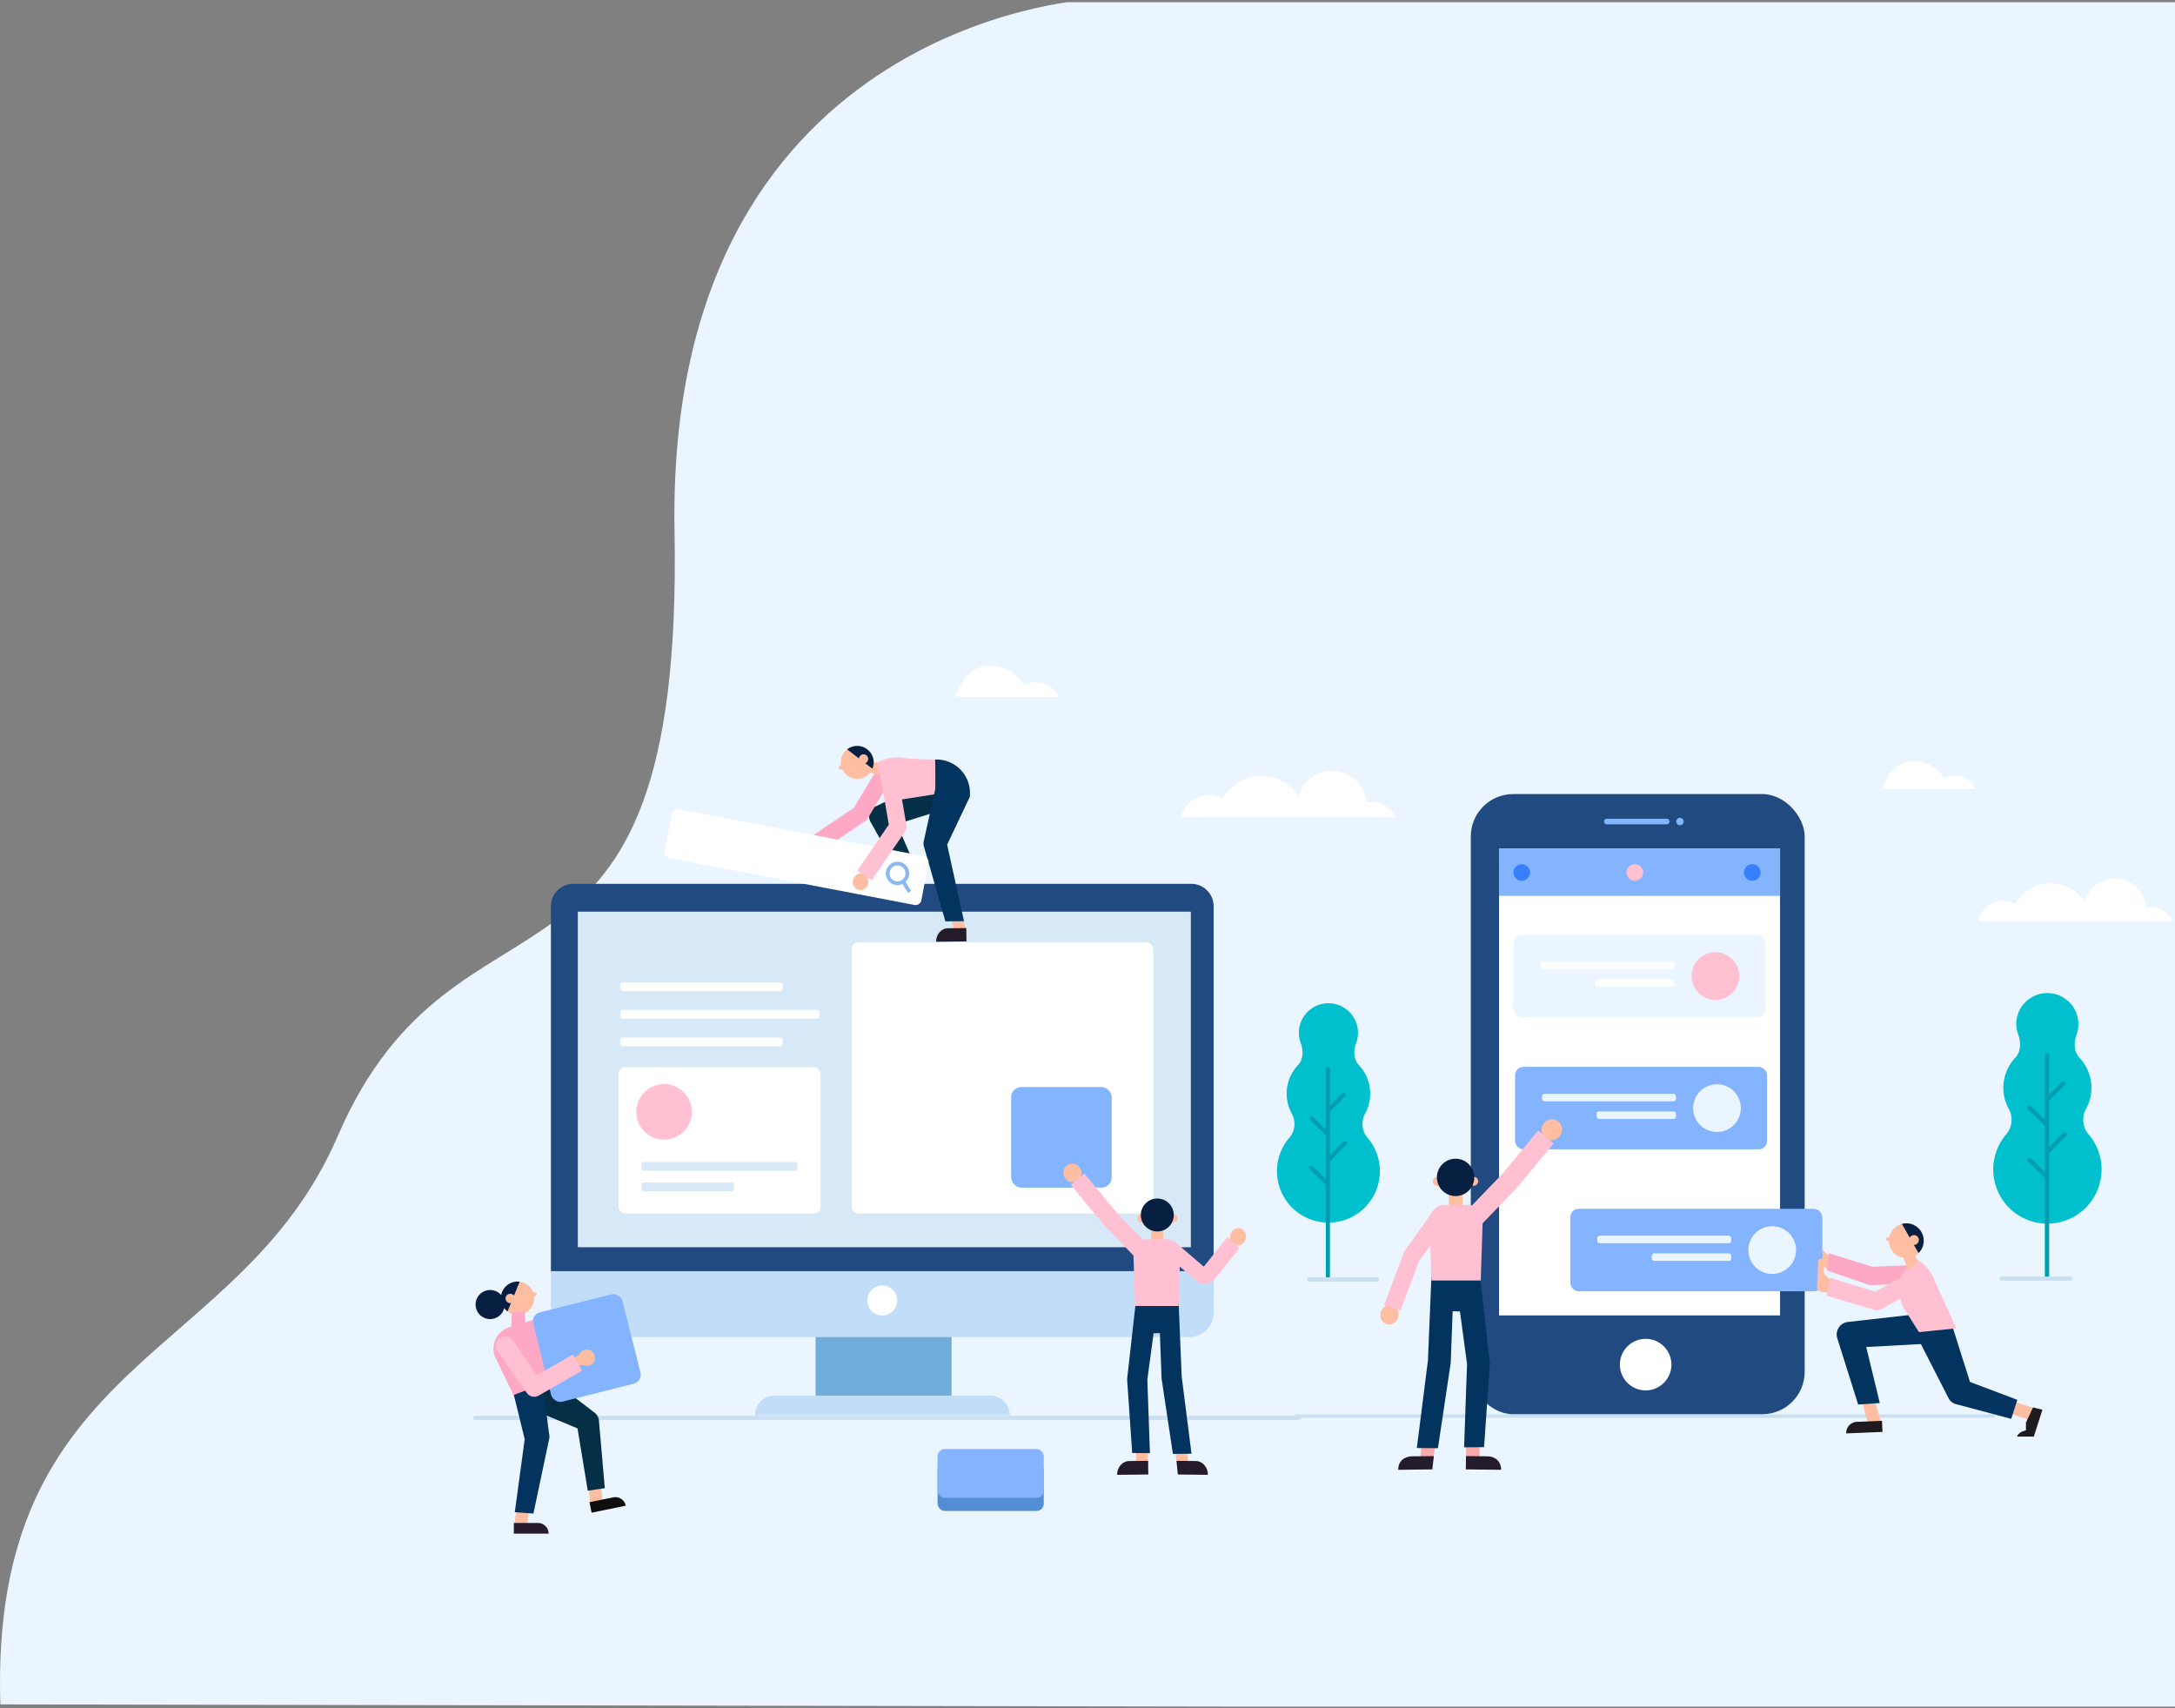 <svg xmlns="http://www.w3.org/2000/svg" xmlns:xlink="http://www.w3.org/1999/xlink" viewBox="0 0 980.16 769.75"><rect x="0" y="0" width="980.16" height="769.75" fill="#808080" stroke="none"/><defs><style>.cls-1{fill:none;}.cls-2{fill:#ffbda1;}.cls-3{clip-path:url(#clip-path);}.cls-4{fill:#ebf5ff;}.cls-5{fill:#c1ddf7;}.cls-6{fill:#71addb;}.cls-7{fill:#214a81;}.cls-8{fill:#d7e8f7;}.cls-9{fill:#fff;}.cls-10{fill:#00c0cd;}.cls-11{fill:#009db0;}.cls-12{fill:#cadfef;}.cls-13{fill:#ffc1d2;}.cls-14{fill:#84b4fe;}.cls-15{fill:#538dd3;}.cls-16{fill:#241c2b;}.cls-17{fill:#03345f;}.cls-18{fill:#072042;}.cls-19{fill:#ffb398;}.cls-20{fill:#0e0e0e;}.cls-21{fill:#052e47;}.cls-22{fill:#faaaab;}.cls-23{fill:#fda9c5;}.cls-24{clip-path:url(#clip-path-2);}.cls-25{fill:#8cb8f2;}.cls-26{clip-path:url(#clip-path-3);}.cls-27{fill:#387ffd;}.cls-28{fill:#1e1a1e;}.cls-29{clip-path:url(#clip-path-4);}</style><clipPath id="clip-path" transform="translate(-7.21)"><rect class="cls-1" y="1" width="987.37" height="768"/></clipPath><clipPath id="clip-path-2" transform="translate(-7.21)"><path id="SVGID" class="cls-2" d="M387.79,348.26a7.42,7.42,0,1,0,1-10.45A7.42,7.42,0,0,0,387.79,348.26Z"/></clipPath><clipPath id="clip-path-3" transform="translate(-7.21)"><path id="SVGID-2" data-name="SVGID" class="cls-2" d="M247.82,586.18a7.49,7.49,0,1,1-6.16-8.61A7.48,7.48,0,0,1,247.82,586.18Z"/></clipPath><clipPath id="clip-path-4" transform="translate(-7.21)"><path id="SVGID-3" data-name="SVGID" class="cls-2" d="M858.8,561.37a7.84,7.84,0,1,0,5.2-9.8A7.85,7.85,0,0,0,858.8,561.37Z"/></clipPath></defs><title>Asset 1</title><g id="Layer_2" data-name="Layer 2"><g id="Layer_1-2" data-name="Layer 1"><g class="cls-3"><path class="cls-4" d="M496.46,0S307.06,11.53,311.19,239.52C315.37,470,213.68,386.1,159.37,512c-44,102-157,99-152,256l980,1.75V0Z" transform="translate(-7.21)"/><path class="cls-5" d="M248.26,572.29H546.92a0,0,0,0,1,0,0v19.23A10.94,10.94,0,0,1,536,602.46H259.2a10.94,10.94,0,0,1-10.94-10.94V572.29A0,0,0,0,1,248.26,572.29Z"/><rect class="cls-6" x="367.54" y="602.46" width="61.29" height="26.4"/><path class="cls-7" d="M258.37,398.25H536.81a10.11,10.11,0,0,1,10.11,10.11V572.78a0,0,0,0,1,0,0H248.26a0,0,0,0,1,0,0V408.36A10.11,10.11,0,0,1,258.37,398.25Z"/><rect class="cls-8" x="260.39" y="410.8" width="276.26" height="151.2"/><path class="cls-9" d="M411.55,586a6.75,6.75,0,1,1-6.75-6.75A6.75,6.75,0,0,1,411.55,586Z" transform="translate(-7.21)"/><rect class="cls-9" x="383.78" y="424.57" width="135.93" height="122.22" rx="3.07" ry="3.07"/><path class="cls-9" d="M281.8,480.89h84.92A3.07,3.07,0,0,1,369.8,484v59.76a3.07,3.07,0,0,1-3.07,3.07H281.8a3.07,3.07,0,0,1-3.07-3.07V484A3.08,3.08,0,0,1,281.8,480.89Z"/><path class="cls-10" d="M587.79,513.19h0a9.62,9.62,0,0,0,1.56-11.4h0a4.9,4.9,0,0,0-.27-.48h0a18.78,18.78,0,0,1,3.48-21.81c3.13-4.14.76-9.65.76-9.65h0a13.32,13.32,0,1,1,25.09,0h0s-2.37,5.51.76,9.65a18.78,18.78,0,0,1,3.48,21.81h0l-.06.09c-.1.21-.21.42-.32.62a9.6,9.6,0,0,0,1.23,10.67c.12.13.23.26.34.4l.1.11h0a23.19,23.19,0,1,1-36.16,0Z" transform="translate(-7.21)"/><path class="cls-11" d="M599.05,525.7l5.68,5.61V511.57l-7-6.9a.92.92,0,1,1,1.29-1.3l5.68,5.61V481.75a.92.92,0,0,1,1.84,0v16.41l5.52-5.49a.92.92,0,0,1,1.3,1.31l-6.82,6.78v19.83l6.1-6.17a.92.92,0,1,1,1.31,1.3l-7.41,7.48v52.6a.92.92,0,1,1-1.84,0V533.9l-7-6.9a.92.92,0,1,1,1.29-1.3Z" transform="translate(-7.21)"/><path class="cls-12" d="M627.68,577.54H597.26a1,1,0,0,1,0-2h30.42a1,1,0,1,1,0,2Z" transform="translate(-7.21)"/><rect class="cls-8" x="289.09" y="523.58" width="70.28" height="3.94" rx="1.04" ry="1.04"/><rect class="cls-8" x="289.09" y="532.84" width="41.67" height="3.94" rx="1.04" ry="1.04"/><circle class="cls-13" cx="299.28" cy="501.01" r="12.52"/><path class="cls-12" d="M592.77,639.79H221.31a.91.91,0,1,1,0-1.82H592.77a.91.91,0,0,1,0,1.82Z" transform="translate(-7.21)"/><rect class="cls-14" x="455.67" y="489.83" width="45.3" height="45.3" rx="4.52" ry="4.52"/><rect class="cls-15" x="422.5" y="658.8" width="47.87" height="22.03" rx="3.24" ry="3.24"/><rect class="cls-14" x="422.5" y="652.93" width="47.87" height="22.03" rx="3.24" ry="3.24"/><path class="cls-2" d="M490.49,524.36a4.22,4.22,0,0,1,4.09,4.24,4,4,0,0,1-4.06,4.12,4.23,4.23,0,0,1-4.09-4.24A4,4,0,0,1,490.49,524.36Z" transform="translate(-7.21)"/><path class="cls-2" d="M567.79,554.56a3.47,3.47,0,0,0-5.12,0,4.06,4.06,0,0,0-.24,5.45,3.47,3.47,0,0,0,5.12,0A4,4,0,0,0,567.79,554.56Z" transform="translate(-7.21)"/><path class="cls-13" d="M549.68,570.76,536.49,559.4a3,3,0,0,0-4.52,1.4,4.36,4.36,0,0,0,1.52,5.28l13.2,11.37a6,6,0,0,0,8-1.16l11.06-13.81-5.32-5.17Z" transform="translate(-7.21)"/><polygon class="cls-2" points="512.07 660.2 517.38 660 517.3 650.65 511.9 650.89 512.07 660.2"/><path class="cls-16" d="M510.64,664.56l14.05-.16-.09-6.16-8.47.09c-3.06,0-5.52,2.82-5.49,6.23Z" transform="translate(-7.21)"/><polygon class="cls-2" points="535.71 660.2 530.39 660 529.28 650.65 534.68 650.89 535.71 660.2"/><path class="cls-16" d="M551.56,664.56,538,664.4l-.61-6.16,8.67.09c3.06,0,5.52,2.82,5.5,6.23Z" transform="translate(-7.21)"/><polygon class="cls-17" points="511.72 587.57 520.95 587.23 521.91 587.19 531.14 586.85 531.25 600.35 512.42 601.05 511.72 587.57"/><path class="cls-17" d="M535.77,655.11l8.39-.05-4.42-34.77-1.39-33.44-8.9,1.46,1.2,32.29a4.51,4.51,0,0,0,.1,1.1Z" transform="translate(-7.21)"/><path class="cls-17" d="M517.43,654.72l8,.06-1.18-33.11,4.47-33.1-9.77-1-3.77,33.52a4.78,4.78,0,0,0,0,1Z" transform="translate(-7.21)"/><rect class="cls-2" x="518.79" y="553.42" width="5.43" height="7.3"/><path class="cls-2" d="M523.3,549a1.81,1.81,0,1,1-1.8-1.81A1.81,1.81,0,0,1,523.3,549Z" transform="translate(-7.21)"/><path class="cls-2" d="M537.82,549a1.81,1.81,0,1,1-1.81-1.81A1.81,1.81,0,0,1,537.82,549Z" transform="translate(-7.21)"/><path class="cls-18" d="M536.17,547.47a7.42,7.42,0,1,1-7.42-7.42A7.43,7.43,0,0,1,536.17,547.47Z" transform="translate(-7.21)"/><path class="cls-13" d="M538.36,588.48H518.75L518,565.42c0-3.86,2.4-7,6-7h9.06c3.62,0,6,3.14,6,7Z" transform="translate(-7.21)"/><path class="cls-13" d="M519.12,566.88,504.4,551.62a2.2,2.2,0,0,1-.2-.23l-14.45-17.46,6.17-5.1,14.35,17.34,14.61,15.16Z" transform="translate(-7.21)"/><polygon class="cls-2" points="430.28 420.1 435.45 419.9 433.22 410.81 427.96 411.04 430.28 420.1"/><path class="cls-16" d="M429.07,424.35l13.68-.16-.08-6-8.25.08c-3,0-5.37,2.75-5.35,6.07Z" transform="translate(-7.21)"/><polygon class="cls-19" points="406.09 392.89 411.26 392.69 408.38 384.85 403.12 385.08 406.09 392.89"/><path class="cls-20" d="M405.27,398.39l13.68-.16-.08-6-8.25.08c-3,0-5.37,2.75-5.35,6.07Z" transform="translate(-7.21)"/><path class="cls-21" d="M440.67,362.26,406.17,373l2.94-7,9.9,22.86-8.84.52-10.8-19.29a5.06,5.06,0,0,1,2.39-6.7l.54-.26,32.56-15.67Z" transform="translate(-7.21)"/><path class="cls-22" d="M375.64,378.69a3.37,3.37,0,0,0-5,0,3.94,3.94,0,0,0-.24,5.31,3.37,3.37,0,0,0,5,0A3.94,3.94,0,0,0,375.64,378.69Z" transform="translate(-7.21)"/><path class="cls-23" d="M377.9,382.93l-4.37-6.47L392,364l12.25-20.4,6.69,4-12.69,21.15a3.89,3.89,0,0,1-1.16,1.23Z" transform="translate(-7.21)"/><polygon class="cls-2" points="392.45 343.56 396.68 343.62 398.06 349.19 390.08 347.9 392.45 343.56"/><path class="cls-2" d="M385.3,345.51l1.21-1.41,1.87,1.59-1.31,1.09-1.3-.12A.7.7,0,0,1,385.3,345.51Z" transform="translate(-7.21)"/><path id="SVGID-4" data-name="SVGID" class="cls-2" d="M387.79,348.26a7.42,7.42,0,1,0,1-10.45A7.42,7.42,0,0,0,387.79,348.26Z" transform="translate(-7.21)"/><g class="cls-24"><polygon class="cls-18" points="379.88 336.21 395.5 348.19 392.96 335.44 379.88 336.21"/></g><path class="cls-2" d="M394.76,343.3a2.08,2.08,0,1,0,.27-2.92A2.09,2.09,0,0,0,394.76,343.3Z" transform="translate(-7.21)"/><path class="cls-13" d="M428.65,342.3l.15,15.55-22.17,3.46-4.22-17.71,1.8-.79A18.26,18.26,0,0,1,415,341.59l3.47.3Z" transform="translate(-7.21)"/><path class="cls-17" d="M428.8,357.85l15.52,1v-1.5a15.07,15.07,0,0,0-15.68-15.1h0Z" transform="translate(-7.21)"/><path class="cls-17" d="M444.32,358.9l-10.81,22.8.12-2.95,8,36.33-8.39.1-9.7-33.88a4.37,4.37,0,0,1-.07-2.09l.19-.86,5.24-23.83Z" transform="translate(-7.21)"/><rect class="cls-9" x="307.27" y="375.02" width="117.76" height="22.41" rx="2.62" ry="2.62" transform="translate(71.92 -61.94) rotate(10.83)"/><path class="cls-25" d="M417.82,401.45l-2.53-4.08a5.15,5.15,0,0,0,1.55-2.82,5.26,5.26,0,1,0-6.16,4.18,5.17,5.17,0,0,0,3.22-.41l2.49,4Zm-2.62-7.22a3.59,3.59,0,1,1-2.85-4.19A3.6,3.6,0,0,1,415.2,394.23Z" transform="translate(-7.21)"/><path class="cls-2" d="M397.66,394.69a3.37,3.37,0,0,0-5,0,3.94,3.94,0,0,0-.24,5.31,3.37,3.37,0,0,0,5,0A3.94,3.94,0,0,0,397.66,394.69Z" transform="translate(-7.21)"/><path class="cls-13" d="M400,396.68l-6.44-4.42,14.19-20.68L404,349.93l7.69-1.32,4,23.21a3.9,3.9,0,0,1-.63,2.87Z" transform="translate(-7.21)"/><path class="cls-5" d="M462.26,637.71H347.41a8.84,8.84,0,0,1,8.84-8.84h97.17a8.84,8.84,0,0,1,8.84,8.84Z" transform="translate(-7.21)"/><path class="cls-2" d="M273.34,679.22c0-.43-1-11.05-1-11.05l5.52-1.11,1.07,11.05Z" transform="translate(-7.21)"/><path class="cls-20" d="M289.21,678.46l-15.39,3.15-.95-4.73,10.63-2.17a4.83,4.83,0,0,1,5.71,3.75Z" transform="translate(-7.21)"/><path class="cls-21" d="M252.79,619.41,274.44,636l.68.53a5.09,5.09,0,0,1,2,3.59l2.64,30.44-7.68,1.14-5.14-31.28,2.64,4.11-25.62-10.72Z" transform="translate(-7.21)"/><path class="cls-23" d="M238.94,629.36l18.67-6.64a3,3,0,0,0,1.95-3.7l-7.92-25.57-14.91,4.62a10.13,10.13,0,0,0-6.68,12.68Z" transform="translate(-7.21)"/><rect class="cls-14" x="250.88" y="586.68" width="41.51" height="41.51" rx="4.15" ry="4.15" transform="translate(-147.16 84.6) rotate(-14.12)"/><path class="cls-2" d="M238.81,688.07c.1-.42,1.61-10.91,1.61-10.91l5.61.4-1.54,10.92Z" transform="translate(-7.21)"/><path class="cls-16" d="M254.48,691.05l-15.71,0,0-4.82,10.84,0a4.83,4.83,0,0,1,4.83,4.83Z" transform="translate(-7.21)"/><path class="cls-17" d="M251.82,623.61l2.75,21.88.2,1.12a4.13,4.13,0,0,1-.05,1.61L247.6,682l-8.4-.61,4.65-34.28.15,2.73-5.23-21.29Z" transform="translate(-7.21)"/><path class="cls-2" d="M275.23,612.66a3.69,3.69,0,1,1-2.75-4.43A3.69,3.69,0,0,1,275.23,612.66Z" transform="translate(-7.21)"/><polygon class="cls-2" points="262.24 609.83 254.84 613.87 257.17 617.29 265.85 613.27 262.24 609.83"/><path class="cls-2" d="M248.58,582.52l-1.77-.62-.82,2.34,1.7.29,1.07-.77A.7.7,0,0,0,248.58,582.52Z" transform="translate(-7.21)"/><path id="SVGID-5" data-name="SVGID" class="cls-2" d="M247.82,586.18a7.49,7.49,0,1,1-6.16-8.61A7.48,7.48,0,0,1,247.82,586.18Z" transform="translate(-7.21)"/><g class="cls-26"><polygon class="cls-18" points="235.08 575.33 227.58 593.72 223.29 581.33 235.08 575.33"/></g><path class="cls-2" d="M239.22,585.42a2.1,2.1,0,1,1-1.73-2.41A2.09,2.09,0,0,1,239.22,585.42Z" transform="translate(-7.21)"/><path class="cls-18" d="M234.1,590.42a6.55,6.55,0,1,1-3.42-8.61A6.55,6.55,0,0,1,234.1,590.42Z" transform="translate(-7.21)"/><path class="cls-23" d="M243.67,591.22l.74,10.36-6.78-3.86.25-6.33Z" transform="translate(-7.21)"/><path class="cls-13" d="M248.15,629.38a4.14,4.14,0,0,1-3.56-1.78l-13.2-18.84a4.18,4.18,0,0,1,1-5.81h0a4.17,4.17,0,0,1,5.81,1l11,15.71,16.16-9.3,4.16,7.23-19.47,11.21A4.12,4.12,0,0,1,248.15,629.38Z" transform="translate(-7.21)"/><rect class="cls-9" x="279.49" y="442.7" width="73.27" height="3.94" rx="1.04" ry="1.04"/><rect class="cls-9" x="279.49" y="467.53" width="73.27" height="3.94" rx="1.04" ry="1.04"/><rect class="cls-9" x="279.49" y="455.06" width="89.81" height="3.94" rx="1.04" ry="1.04"/><path class="cls-9" d="M484.21,313.93H437.9S441.29,300,453.27,300a17.52,17.52,0,0,1,15.27,8.52c3.5-1.37,11-3,15.67,5.39" transform="translate(-7.21)"/><path class="cls-9" d="M551.8,358.28a12.48,12.48,0,0,1,6.27,1.68,20.09,20.09,0,0,1,34.39-1.2,15.62,15.62,0,0,1,30.61,2.77,13,13,0,0,1,2-.17,12.74,12.74,0,0,1,11.32,7h-97A12.85,12.85,0,0,1,551.8,358.28Z" transform="translate(-7.21)"/><path class="cls-2" d="M832.51,567.11l-4.31-4.33-.64-5.81c0-.56-.16-1-.71-1.09h-.29a1.09,1.09,0,0,0-1.08,1l-.64,12.25a1.45,1.45,0,0,0,1.22,1.5l5.73.93Z" transform="translate(-7.21)"/><path class="cls-10" d="M910.82,511.65h0a10.14,10.14,0,0,0,1.64-12h0c-.16-.32-.28-.51-.28-.51h0a19.78,19.78,0,0,1,3.66-23c3.3-4.36.8-10.17.8-10.17h0a13.83,13.83,0,0,1-.81-4.66A14,14,0,1,1,943.08,466h0s-2.49,5.81.81,10.17a19.81,19.81,0,0,1,3.66,23h0l-.06.1c-.11.22-.22.44-.34.65a10.12,10.12,0,0,0,1.3,11.24l.36.42a.52.52,0,0,0,.1.11h0a24.41,24.41,0,1,1-38.08,0Z" transform="translate(-7.21)"/><path class="cls-11" d="M922.69,522.19l6,5.92V507.32l-7.35-7.27a1,1,0,1,1,1.37-1.37l6,5.91V475.92a1,1,0,1,1,1.94,0V493.2l5.81-5.79a1,1,0,0,1,1.37,1.38l-7.18,7.14v20.88l6.42-6.49a1,1,0,0,1,1.38,1.36l-7.8,7.89V575a1,1,0,0,1-1.94,0V530.83l-7.35-7.26a1,1,0,1,1,1.37-1.38Z" transform="translate(-7.21)"/><path class="cls-12" d="M591,638.86H905.64a.77.77,0,1,0,0-1.54H591a.77.77,0,1,0,0,1.54Z" transform="translate(-7.21)"/><rect class="cls-7" x="662.81" y="357.8" width="150.47" height="279.44" rx="19.13" ry="19.13"/><path class="cls-9" d="M737.21,614.9a11.61,11.61,0,1,1,11.6,11.6A11.61,11.61,0,0,1,737.21,614.9Z" transform="translate(-7.21)"/><path class="cls-14" d="M731.46,368.92h26.7a1.26,1.26,0,1,1,0,2.51h-26.7a1.26,1.26,0,1,1,0-2.51Z" transform="translate(-7.21)"/><path class="cls-14" d="M764.28,371.85a1.72,1.72,0,0,0,1.55-1,1.58,1.58,0,0,0,.09-.31,1.59,1.59,0,0,0-.1-1,1.59,1.59,0,0,0-.15-.29,1.88,1.88,0,0,0-.46-.46,2,2,0,0,0-.6-.25,1.78,1.78,0,0,0-.65,0,1.7,1.7,0,0,0-.32.1,1.51,1.51,0,0,0-.28.15,1.33,1.33,0,0,0-.26.21,1.27,1.27,0,0,0-.21.25,1.59,1.59,0,0,0-.15.29,1.21,1.21,0,0,0-.09.31,1.27,1.27,0,0,0,0,.34,1.82,1.82,0,0,0,0,.32,2,2,0,0,0,.25.6,1.64,1.64,0,0,0,.21.25,1,1,0,0,0,.26.21,1.51,1.51,0,0,0,.28.15,1.19,1.19,0,0,0,.32.1A1.75,1.75,0,0,0,764.28,371.85Z" transform="translate(-7.21)"/><rect class="cls-9" x="682.74" y="382.31" width="126.64" height="210.42" transform="translate(1484.92 975.03) rotate(-180)"/><rect class="cls-14" x="682.74" y="382.31" width="126.64" height="21.39" transform="translate(1484.92 786) rotate(-180)"/><path class="cls-27" d="M793.13,393.14a3.75,3.75,0,1,0,3.75-3.75A3.75,3.75,0,0,0,793.13,393.14Z" transform="translate(-7.21)"/><path class="cls-13" d="M740.19,393.14a3.75,3.75,0,1,0,3.75-3.75A3.75,3.75,0,0,0,740.19,393.14Z" transform="translate(-7.21)"/><path class="cls-27" d="M689.26,393.14a3.74,3.74,0,1,0,3.74-3.75A3.74,3.74,0,0,0,689.26,393.14Z" transform="translate(-7.21)"/><rect class="cls-14" x="714.88" y="544.69" width="113.57" height="37.17" rx="3.75" ry="3.75" transform="translate(1536.12 1126.55) rotate(-180)"/><path class="cls-2" d="M833.64,578.37l-4.31-4.32-.64-5.82c0-.55-.16-1-.71-1.09h-.29a1.09,1.09,0,0,0-1.08,1L826,580.38a1.46,1.46,0,0,0,1.22,1.51l5.73.93Z" transform="translate(-7.21)"/><path class="cls-2" d="M855.43,642.68c-.09-.44-3.32-11.43-3.32-11.43l-5.86.27L849.51,643Z" transform="translate(-7.21)"/><path class="cls-28" d="M839.2,645.89l16.35-.67-.23-5-11.29.46a5,5,0,0,0-4.83,5.23Z" transform="translate(-7.21)"/><path class="cls-2" d="M925.05,634.85c-.42-.16-11.35-3.6-11.35-3.6l-3,5L922,639.93Z" transform="translate(-7.21)"/><path class="cls-17" d="M877.27,591.45l-36.62,4.15-.7.08a5.69,5.69,0,0,0-5,6.28,5.07,5.07,0,0,0,.25,1.12l9.39,29.78,9.75-.65-7.84-32.34-5.45,7.48,36.81-2Z" transform="translate(-7.21)"/><path class="cls-17" d="M870.81,601.62l14.2,27.8.42.78a5.1,5.1,0,0,0,3.14,2.47l25,6.67,2.75-8.58-24.2-9.13,3.56,3.25-9.57-30.17Z" transform="translate(-7.21)"/><path class="cls-28" d="M923.4,634.19,920.2,641v3.52s-3.29.58-4,2.8h7.55l3.87-12.08Z" transform="translate(-7.21)"/><path class="cls-23" d="M850.44,579.08h.18l19.29-.82-.35-8.25-18.52.79-19.78-6.15-.75,7.81,18.59,6.4A4.06,4.06,0,0,0,850.44,579.08Z" transform="translate(-7.21)"/><path class="cls-13" d="M870.24,567.59l.66-.46,1.67,1.25a19.33,19.33,0,0,1,6.73,9.27l1.53,3.36,8,17.52L872,600.26l-6.37-10.06A16.67,16.67,0,0,1,870.24,567.59Z" transform="translate(-7.21)"/><polygon class="cls-2" points="862.3 564.58 864.45 568.51 860.04 572.68 857.08 564.66 862.3 564.58"/><path class="cls-2" d="M857.5,557.67l1.76-.88,1.17,2.31-1.72.53-1.22-.65A.74.74,0,0,1,857.5,557.67Z" transform="translate(-7.21)"/><path id="SVGID-6" data-name="SVGID" class="cls-2" d="M858.8,561.37a7.84,7.84,0,1,0,5.2-9.8A7.85,7.85,0,0,0,858.8,561.37Z" transform="translate(-7.21)"/><g class="cls-29"><polygon class="cls-18" points="855.84 549.33 866.18 567.39 868.91 553.92 855.84 549.33"/></g><path class="cls-2" d="M867.63,559.38a2.2,2.2,0,1,0,1.46-2.74A2.2,2.2,0,0,0,867.63,559.38Z" transform="translate(-7.21)"/><path class="cls-13" d="M853,590.38a4.16,4.16,0,0,0,2-.5l21.43-11.69-3.95-7.25L852.3,582l-20.37-6.22-1.39,8.13,21.79,6.46A4,4,0,0,0,853,590.38Z" transform="translate(-7.21)"/><rect class="cls-4" x="727.05" y="556.83" width="60.32" height="3.39" rx="1" ry="1" transform="translate(1507.2 1117.04) rotate(-180)"/><rect class="cls-4" x="751.59" y="564.78" width="35.77" height="3.39" rx="1" ry="1" transform="translate(1531.75 1132.94) rotate(-180)"/><circle class="cls-4" cx="798.65" cy="563.28" r="10.75"/><rect class="cls-4" x="689.28" y="421.21" width="113.57" height="37.17" rx="3.75" ry="3.75" transform="translate(1484.92 879.59) rotate(-180)"/><rect class="cls-9" x="701.45" y="433.35" width="60.32" height="3.39" rx="1" ry="1" transform="translate(1456 870.08) rotate(-180)"/><rect class="cls-9" x="725.99" y="441.3" width="35.77" height="3.39" rx="1" ry="1" transform="translate(1480.55 885.98) rotate(-180)"/><circle class="cls-13" cx="773.05" cy="439.8" r="10.75"/><rect class="cls-14" x="689.97" y="480.74" width="113.57" height="37.17" rx="3.75" ry="3.75" transform="translate(1486.31 998.64) rotate(-180)"/><rect class="cls-4" x="702.14" y="492.87" width="60.32" height="3.39" rx="1" ry="1" transform="translate(1457.4 989.13) rotate(-180)"/><rect class="cls-4" x="726.69" y="500.82" width="35.77" height="3.39" rx="1" ry="1" transform="translate(1481.94 1005.03) rotate(-180)"/><circle class="cls-4" cx="773.75" cy="499.32" r="10.75"/><path class="cls-12" d="M940.26,577.05h-31a.92.92,0,1,1,0-1.84h31a.92.92,0,1,1,0,1.84Z" transform="translate(-7.21)"/><path class="cls-2" d="M632.46,588.2a3.91,3.91,0,0,1,4.88,3.13,4.58,4.58,0,0,1-3.12,5.34,3.92,3.92,0,0,1-4.88-3.13A4.59,4.59,0,0,1,632.46,588.2Z" transform="translate(-7.21)"/><path class="cls-2" d="M706.54,504.33a4.79,4.79,0,0,0-4.64,4.81,4.57,4.57,0,0,0,4.6,4.67,4.79,4.79,0,0,0,4.63-4.81A4.56,4.56,0,0,0,706.54,504.33Z" transform="translate(-7.21)"/><polygon class="cls-22" points="666.7 658.31 660.67 658.08 660.76 647.49 666.89 647.76 666.7 658.31"/><path class="cls-16" d="M683.7,662.29l-15.93-.18.1-6,9.6.1c3.47,0,6.26,2.24,6.23,6.1Z" transform="translate(-7.21)"/><polygon class="cls-22" points="639.9 658.31 645.92 658.08 647.19 647.49 641.06 647.76 639.9 658.31"/><path class="cls-16" d="M637.31,662.29l15.37-.18.69-6-9.83.1c-3.47,0-6.26,2.24-6.23,6.1Z" transform="translate(-7.21)"/><polygon class="cls-17" points="667.09 575.98 656.63 575.59 655.54 575.55 645.08 575.16 644.95 590.47 666.3 591.27 667.09 575.98"/><path class="cls-17" d="M655.21,652.55l-9.51-.07,5-39.41,1.58-37.91,10.09,1.66L661,613.43a5.2,5.2,0,0,1-.11,1.24Z" transform="translate(-7.21)"/><path class="cls-17" d="M676,652.09l-9,.08,1.33-37.54-5.06-37.51L674.3,576l4.27,38a5.33,5.33,0,0,1,0,1.13Z" transform="translate(-7.21)"/><rect class="cls-2" x="660.13" y="537.27" width="6.16" height="8.27" transform="translate(1319.2 1082.81) rotate(-180)"/><path class="cls-2" d="M669.34,532.29a2,2,0,1,0,2-2A2.05,2.05,0,0,0,669.34,532.29Z" transform="translate(-7.21)"/><path class="cls-2" d="M652.88,532.29a2.05,2.05,0,1,0,2-2A2.05,2.05,0,0,0,652.88,532.29Z" transform="translate(-7.21)"/><circle class="cls-18" cx="655.96" cy="530.53" r="8.42"/><path class="cls-13" d="M652.27,577H674.5l.86-26.14c0-4.38-2.73-7.93-6.84-7.93H658.25c-4.11,0-6.84,3.55-6.84,7.93Z" transform="translate(-7.21)"/><path class="cls-13" d="M638.31,590.51l8.42-22.3,14.45-19.64-7.72-3.5-12.9,18.12a4.39,4.39,0,0,0-.94,1.72l-8.69,23.27Z" transform="translate(-7.21)"/><path class="cls-13" d="M674.08,552.53l16.69-17.3A2.85,2.85,0,0,0,691,535l16.37-19.8-7-5.78-16.26,19.67-16.57,17.17Z" transform="translate(-7.21)"/><path class="cls-9" d="M897.55,355.59H855.62S858.69,343,869.54,343a15.89,15.89,0,0,1,13.83,7.71c3.17-1.24,10-2.74,14.18,4.88" transform="translate(-7.21)"/><path class="cls-9" d="M909.8,405.85a11.24,11.24,0,0,1,5.67,1.53,18.2,18.2,0,0,1,31.14-1.1,14.14,14.14,0,0,1,27.72,2.52,10.54,10.54,0,0,1,1.79-.16A11.55,11.55,0,0,1,986.37,415H898.55A11.62,11.62,0,0,1,909.8,405.85Z" transform="translate(-7.21)"/></g></g></g></svg>